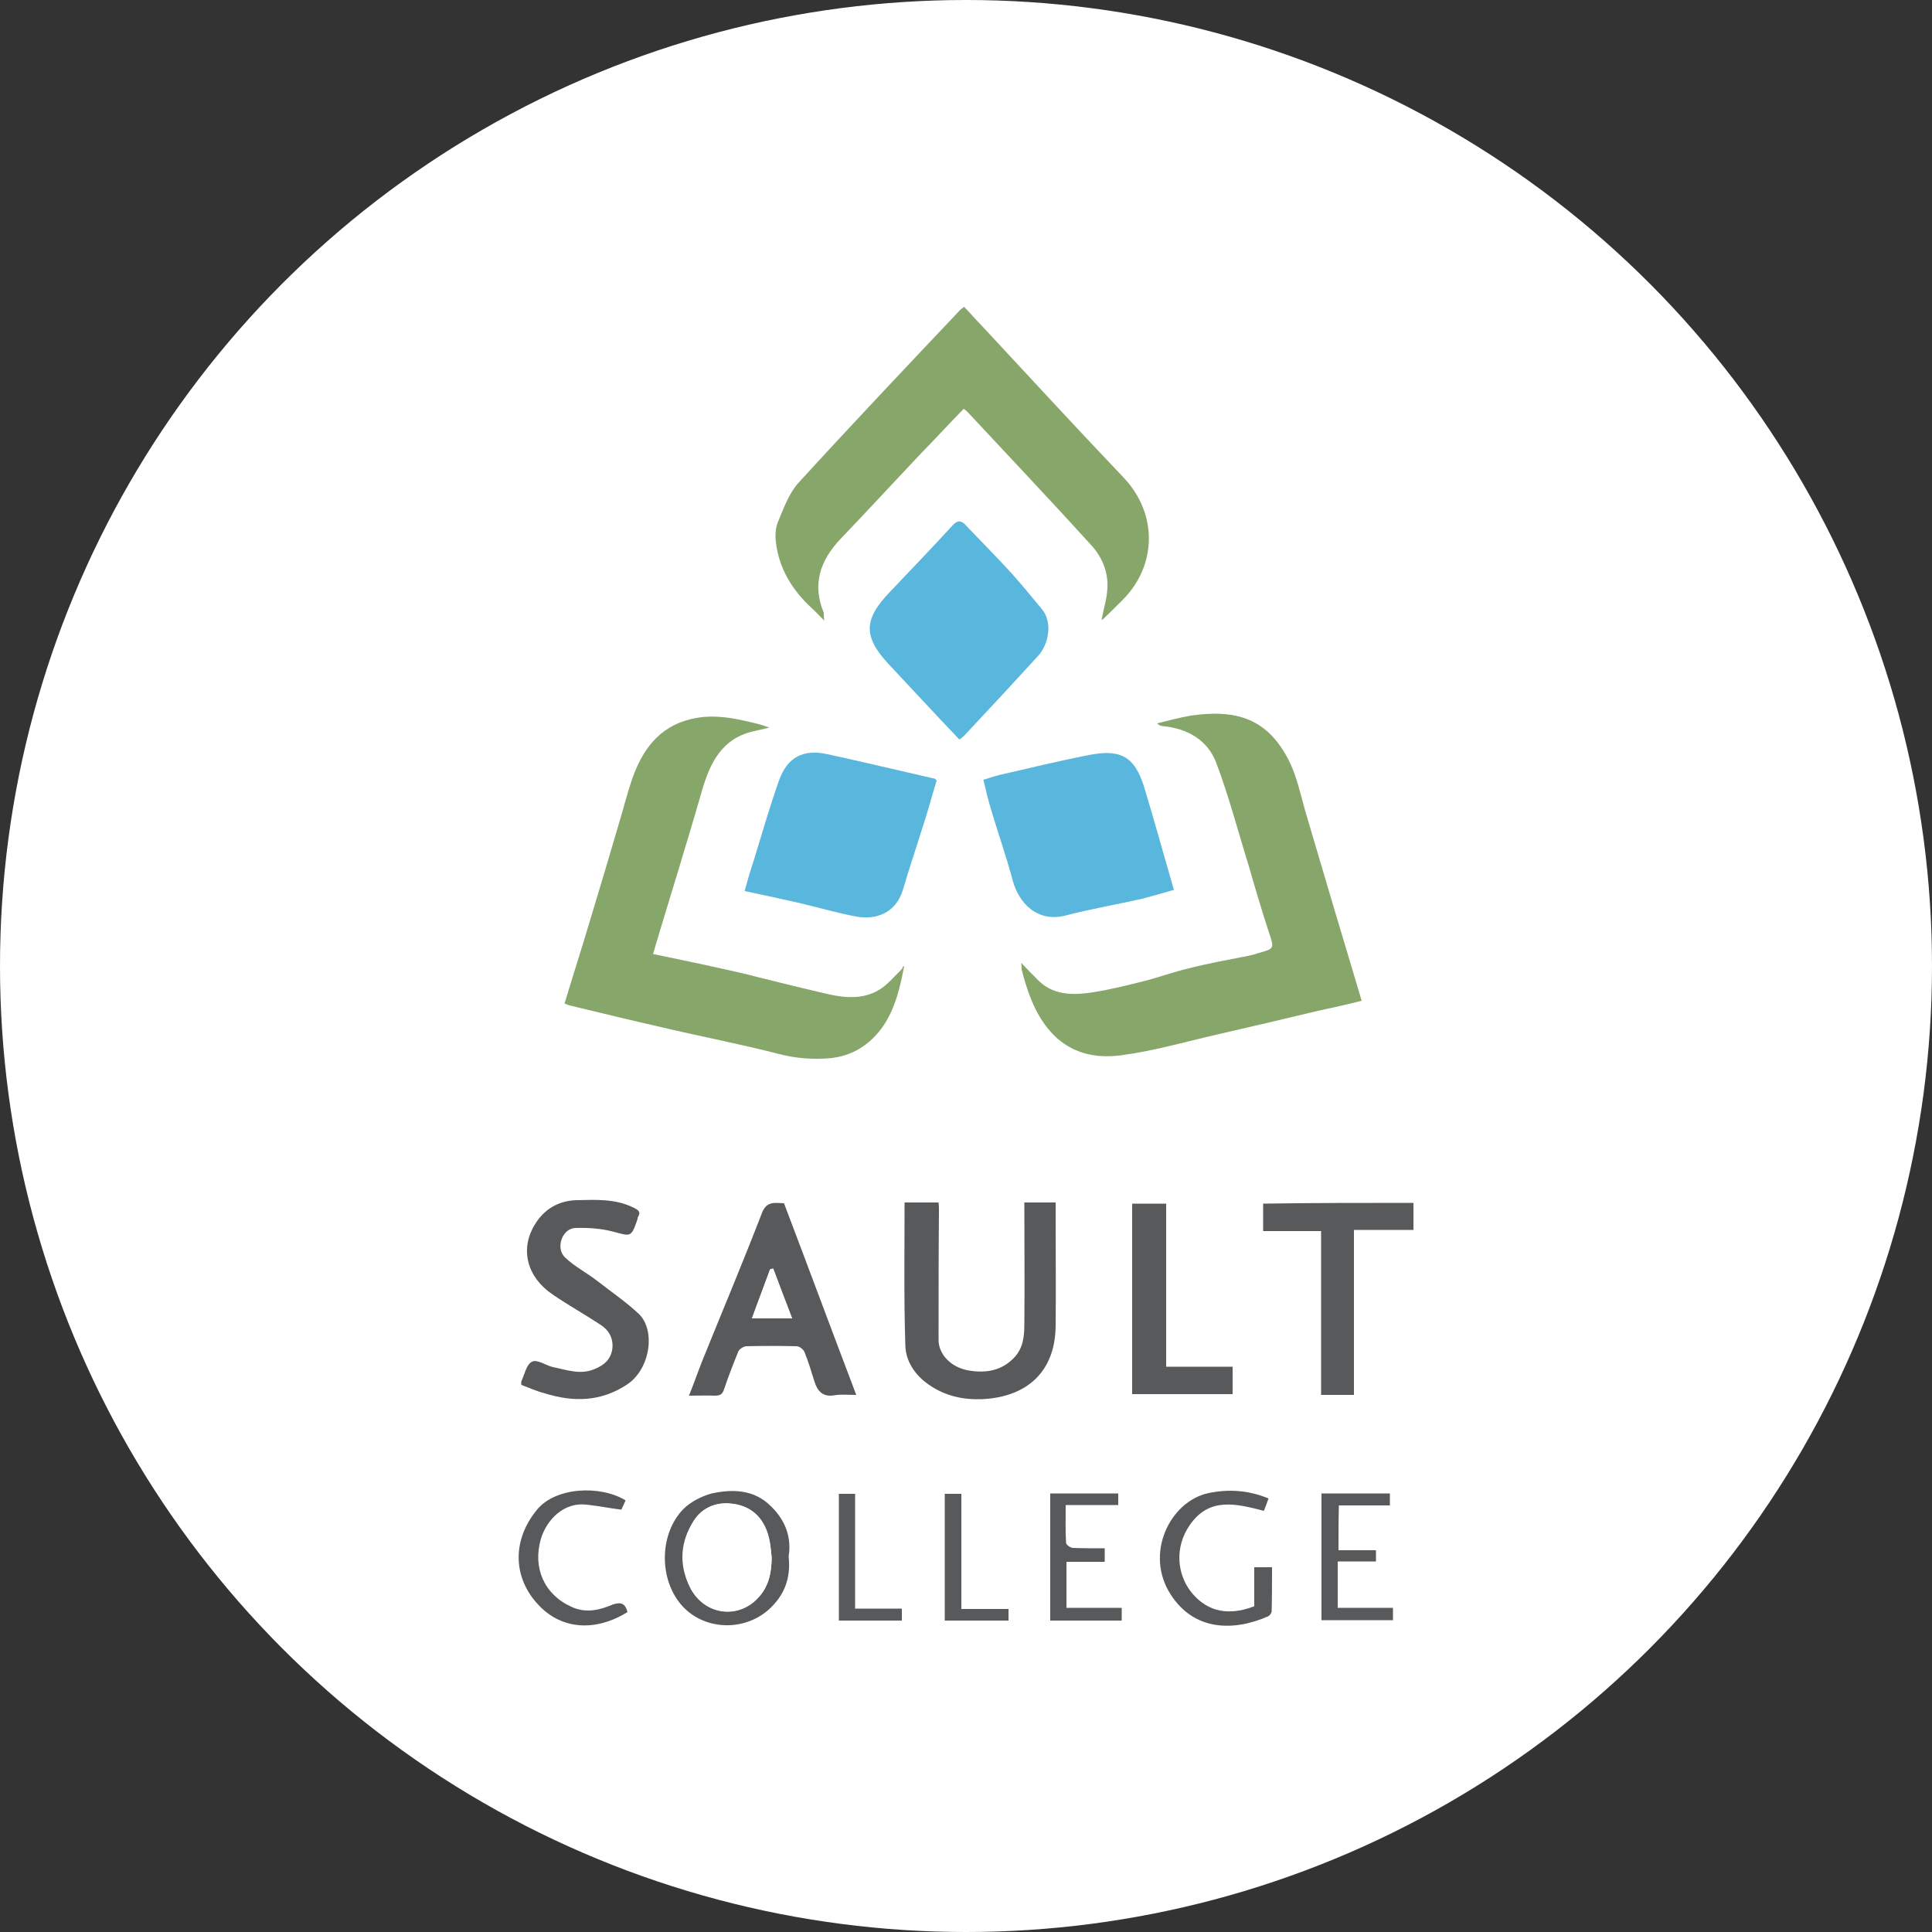 <svg xmlns="http://www.w3.org/2000/svg" xmlns:xlink="http://www.w3.org/1999/xlink" id="Capa_1" x="0px" y="0px" viewBox="0 0 500 500" style="enable-background:new 0 0 500 500;" xml:space="preserve"><rect x="0" y="0" width="500" height="500" fill="#333333" stroke="none"/><style type="text/css">	.st0{fill:#FFFFFF;}	.st1{fill:#87A66A;}	.st2{fill:#59B6DC;}	.st3{fill:#58595B;}</style><circle class="st0" cx="250" cy="250" r="250"></circle><g>	<path class="st1" d="M213.3,160.6c-1.4-1.4-2.3-2.4-3.2-3.2c-5-4.6-8.5-10.2-9.3-17.1c-0.2-1.6-0.1-3.5,0.4-4.9  c1.5-3.6,2.9-7.6,5.4-10.4c13.8-15.1,27.9-30,42-44.9c0.1-0.1,0.4-0.3,0.9-0.7c1.5,1.5,2.9,3.2,4.4,4.7  c12.3,13.2,24.4,26.4,36.8,39.4c8.9,9.3,8.8,22.7-0.1,31.7c-1.8,1.8-3.5,3.5-5.2,5.1c-0.1,0.1-0.3,0-0.3,0c0.5-2.7,1.4-5.4,1.5-8.2  c0.2-4-1.3-7.7-3.9-10.7c-10.7-11.8-21.7-23.4-32.5-35c-0.1-0.1-0.4-0.3-0.8-0.6c-3.7,3.8-7.3,7.7-11,11.5  c-7,7.4-13.9,14.9-20.9,22.2c-5.2,5.5-7.4,11.7-4.3,19.1C213.2,159.2,213.2,159.5,213.3,160.6z"></path>	<path class="st1" d="M199.1,188.3c-1.7,0.4-2.9,0.7-4.3,1c-8,1.9-11,8.1-13.1,15.2c-2,7-4.1,13.9-6.2,20.9c-2.1,7-4.3,14-6.5,21.5  c6.3,1.3,12.1,2.5,17.9,3.8c3.2,0.7,6.3,1.4,9.3,2.2c6,1.5,12.1,3,18.2,4.4c4.4,1,8.9,1.3,12.9-1c2.3-1.3,4-3.5,6-5.4  c0.3-0.2,0.2-0.8,0.7-0.9c-1.6,8.5-3.8,16.5-11.4,21.3c-2.4,1.5-5.4,2.4-8.2,2.6c-4.2,0.3-8.5,0-12.7-1.1  c-10.1-2.6-20.5-4.6-30.7-7c-7.9-1.8-15.7-3.7-23.6-5.6c-0.4-0.1-0.7-0.3-1.3-0.5c2.2-7.3,4.5-14.4,6.6-21.5  c2.6-8.5,5.1-17,7.6-25.5c1.1-3.6,2-7.3,3.2-10.8c2.6-7.6,6.9-13.8,15.3-15.8c6.1-1.5,12-0.1,17.9,1.4  C197.4,187.7,198,187.9,199.1,188.3z"></path>	<path class="st1" d="M264.3,249.2c1.5,1.6,2.7,2.8,3.9,4c4.1,4.5,9.4,4.4,14.7,3.6c4.4-0.7,8.8-1.8,13.2-2.9  c3.9-1,7.7-2.4,11.6-3.3c5-1.3,10.1-2.2,15.2-3.2c0.9-0.2,1.8-0.4,2.6-0.7c4.4-1.2,4.3-1.2,2.9-5.4c-1.8-5.5-3.5-11.2-5.1-16.8  c-2.8-9-5.2-18.2-8.5-27c-2.3-6.1-7.6-9-14-9.6c-0.4-0.1-0.8-0.1-1.3-0.7c2.9-0.7,5.7-1.5,8.7-2c11.8-1.7,20,0.7,25.6,12.1  c1.9,4,2.8,8.4,4,12.6c2.6,8.9,5.3,17.8,7.9,26.7c2.2,7.4,4.4,14.6,6.7,22.4c-3.9,1-7.6,1.8-11.3,2.6c-8.7,2.1-17.3,4.1-26,6.1  c-8.3,1.9-16.5,4.3-24.9,5.4c-12,1.6-19.8-4.4-24-16.2c-0.7-2-1.3-4-1.8-6C264.4,250.6,264.4,250.1,264.3,249.2z"></path>	<path class="st2" d="M242.4,202c-1.3,4.2-2.4,8.5-3.8,12.6c-1.6,5.2-3.4,10.4-4.9,15.6c-1.9,6.3-7.2,7.9-12.1,7  c-4.9-0.9-9.6-2.3-14.3-3.4c-4.7-1.1-9.5-2.1-14.6-3.2c0.8-2.8,1.5-5.4,2.4-8c2.1-6.9,4.1-13.8,6.5-20.6c2.2-6.1,6.3-8.2,12.6-6.8  c9.2,2,18.4,4.2,27.6,6.3C241.9,201.4,242,201.6,242.4,202z"></path>	<path class="st2" d="M303.8,230.3c-2.9,0.8-5.5,1.6-8.3,2.3c-6.5,1.5-13.1,2.6-19.6,4.3c-7.6,2-12.3-3.4-13.8-9  c-1.6-6-3.7-12-5.5-18c-0.8-2.6-1.4-5.1-2.1-8.1c1.9-0.6,3.8-1.2,5.7-1.6c7-1.6,14-3.3,21.1-4.7c8.3-1.7,12.3-0.2,14.9,8.5  C298.8,212.6,301.2,221.3,303.8,230.3z"></path>	<path class="st2" d="M248.3,191.4c-6.2-6.5-12.2-13-18.3-19.5c-6.8-7.3-6.3-11.7,0.1-18.5c5.5-5.8,11-11.5,16.4-17.4  c1.3-1.5,2.4-1.3,3.5,0c4,4.2,8.1,8.3,12,12.6c2.6,2.9,5.1,6,7.6,9c2.9,3.4,1.8,9.1-0.9,12.1c-6.3,6.9-12.6,13.7-19,20.5  C249.4,190.6,248.8,191,248.3,191.4z"></path>	<path class="st3" d="M234.1,311.2c3.1,0,5.8,0,8.8,0c0.1,0.8,0.1,1.4,0.1,2.1c-0.1,11.2-0.1,22.4-0.1,33.5c0,3.6,3.1,7.1,7.9,7.9  c4.3,0.7,8.5,0.1,11.8-3.5c2.2-2.4,2.5-5.4,2.5-8.5c0.1-10.4,0-20.8,0-31.5c2.6,0,5.2,0,8.1,0c0,1.6,0,3.2,0,4.9c0,9,0.1,17.9,0,27  c-0.1,11.9-7.4,18.4-18.9,19c-5.1,0.2-9.7-0.8-14-3.8c-3.6-2.5-5.9-6.1-6-10.1C233.9,335.9,234.1,323.7,234.1,311.2z"></path>	<path class="st3" d="M221.6,361c-2.1,0-4-0.2-5.7,0.1c-2.9,0.5-4.3-1-5.1-3.5c-0.8-2.6-1.6-5.2-2.6-7.7c-0.3-0.7-1.3-1.5-2.1-1.5  c-4.3-0.1-8.7-0.1-12.9,0c-0.7,0-1.8,0.7-2.1,1.3c-1.3,3.2-2.6,6.5-3.7,9.8c-0.4,1.3-1,1.7-2.4,1.7c-2.1-0.1-4.3,0-6.7,0  c1.3-3.2,2.4-6.4,3.6-9.4c5.1-12.6,10.4-25.2,15.3-37.9c1.2-3.1,3.3-2.6,5.7-2.5C209.1,327.7,215.2,344.2,221.6,361z M205,341.2  c-1.7-4.4-3.3-8.7-4.9-12.9c-0.3,0.1-0.5,0.1-0.8,0.2c-1.5,4.1-3.1,8.2-4.7,12.7C198.2,341.2,201.3,341.2,205,341.2z"></path>	<path class="st3" d="M134.9,358.4c0-0.7,0-0.9,0-0.9c0.9-1.8,1.3-4.4,2.8-5.1c1.3-0.7,3.6,1,5.4,1.4c3.5,0.7,7.1,2.1,10.8,0.5  c2.5-1,4.3-2.6,4.6-5.5c0.2-2.6-1-4.6-3-5.9c-4.1-2.7-8.4-5.1-12.5-7.9c-6.5-4.4-8.5-11.5-4.7-17.9c2.4-4.1,6.2-6.4,11-6.5  c4.9-0.1,9.9-0.4,14.6,1.9c1.4,0.7,2,1.1,1.2,2.5c-0.1,0.1-0.1,0.4-0.1,0.5c-1.7,4.8-1.6,4.5-6.5,3.2c-3.1-0.8-6.5-1-9.6-0.9  c-3.4,0.1-5.2,5.2-2.7,7.6s5.7,4,8.5,6.2c3.6,2.8,7.4,5.4,10.7,8.5c4.3,4.3,2.9,14.2-3.1,18.2c-6.8,4.5-13.9,4.6-21.3,2.3  C138.7,360,136.8,359.1,134.9,358.4z"></path>	<path class="st3" d="M365.8,311.3c0,2.3,0,4.5,0,7c-5,0-9.9,0-15.4,0c0,14.4,0,28.5,0,42.7c-3.1,0-5.7,0-8.5,0  c0-14.1,0-28.2,0-42.4c-5.1,0-9.9,0-15,0c0-2.5,0-4.7,0-7.1C339.8,311.3,352.7,311.3,365.8,311.3z"></path>	<path class="st3" d="M293,311.5c2.9,0,5.7,0,8.8,0c0,6.8,0,13.8,0,20.9c0,7,0,14,0,21.3c5.5,0,11.3,0,17.2,0c0,2.5,0,4.7,0,7.1  c-8.6,0-17.2,0-26,0C293,344.5,293,328.2,293,311.5z"></path>	<path class="st3" d="M204.1,402.8c0.6,5.7-1.1,10.1-5.2,13.8c-6.8,6-17.9,5.3-23.4-2.3c-5-6.9-4.5-17.6,1.2-23.6  c1.9-2,4.9-3.5,7.5-4.2c5.5-1.2,11.1-1,15.4,3.4C203.2,393.4,204.9,397.8,204.1,402.8z M199.7,403c-0.2-1.7-0.3-3.5-0.7-5.1  c-1.3-5.3-4.8-8.4-10.1-8.8c-3.8-0.3-7.2,1.2-9.3,4.5c-3.4,5.4-3.8,11.2-1,17.1c3.7,7.6,12.9,8.5,18,2.4  C199,410.3,199.7,406.8,199.7,403z"></path>	<path class="st3" d="M328.3,387.8c-0.4,1.2-0.8,2.1-1.2,3.2c-7.1-1.8-14.1-3.7-19.2,3.7c-4,5.8-3.2,12.6,0.2,17.1  c3.5,4.5,8.7,6.9,16.5,3.9c0-3.3,0-6.6,0-10.1c1.5,0,2.9,0,4.6,0c0,3.8,0,7.6-0.1,11.4c0,0.4-0.4,1-0.9,1.3  c-9.1,4-19.2,3.7-25.2-5.6c-6.9-10.6-0.2-24.2,9.8-26.3C318.1,385.3,323.2,385.7,328.3,387.8z"></path>	<path class="st3" d="M162.4,417.2c-8.2,5.1-17,4.6-23-1.8c-6.5-6.8-7.1-16.5-0.5-24.6c4.8-6,16.5-6.5,23-2.5  c-0.4,0.9-0.8,1.8-1.1,2.4c-3.2-0.4-6.1-1-9-1.3c-5.9-0.7-10.3,3.9-11.8,8.8c-2.2,7.5,0.8,14.4,7.8,17.6c3.8,1.8,7.4,0.9,10.9-0.6  C160.7,414.6,161.8,414.9,162.4,417.2z"></path>	<path class="st3" d="M276,416.1c4.8,0,9.5,0,14.3,0c0,1.2,0,2.2,0,3.3c-6.1,0-12.3,0-18.5,0c0-10.9,0-21.8,0-32.9  c5.8,0,11.7,0,17.6,0c0,1,0,1.8,0,3c-4.4,0-8.8,0-13.6,0c0,3.4-0.1,6.6,0.1,9.8c0,0.5,1.2,1.3,1.8,1.3c2.6,0.1,5.4,0.1,8.2,0.1  c0,1.3,0,2.2,0,3.5c-3.2,0-6.5,0-9.9,0C276,408.2,276,411.9,276,416.1z"></path>	<path class="st3" d="M346.4,401.2c3.4,0,6.5,0,9.7,0c0,1,0,1.9,0,2.9c-3.3,0-6.5,0-9.9,0c0,4,0,7.8,0,12c4.7,0,9.4,0,14.3,0  c0,1.2,0,2.1,0,3.2c-6.1,0-12.2,0-18.5,0c0-10.9,0-21.8,0-32.8c5.8,0,11.7,0,17.7,0c0,0.9,0,1.8,0,3.1c-4.3,0-8.8,0-13.2,0  C346.4,393.5,346.4,397.2,346.4,401.2z"></path>	<path class="st3" d="M261,416.4c0,1.3,0,2.1,0,3c-5.5,0-11,0-16.5,0c0-11,0-21.8,0-32.8c1.4,0,2.7,0,4.3,0c0,9.8,0,19.6,0,29.8  C253,416.4,256.9,416.4,261,416.4z"></path>	<path class="st3" d="M217.1,419.4c0-11,0-21.8,0-32.8c1.3,0,2.6,0,4.2,0c0,9.8,0,19.6,0,29.7c4.2,0,8.1,0,12.1,0c0,1.2,0,2.1,0,3.1  C228.2,419.4,222.8,419.4,217.1,419.4z"></path>	<path class="st0" d="M205,341.2c-3.7,0-6.7,0-10.4,0c1.7-4.5,3.2-8.6,4.7-12.7c0.3-0.1,0.5-0.1,0.8-0.2  C201.7,332.6,203.3,336.8,205,341.2z"></path>	<path class="st0" d="M199.7,403c0,3.8-0.7,7.3-3.2,10.1c-5.1,6-14.3,5.1-18-2.4c-2.9-6-2.4-11.7,1-17.1c2.1-3.3,5.5-4.8,9.3-4.5  c5.4,0.4,8.8,3.5,10.1,8.8C199.4,399.5,199.5,401.2,199.7,403z"></path></g></svg>